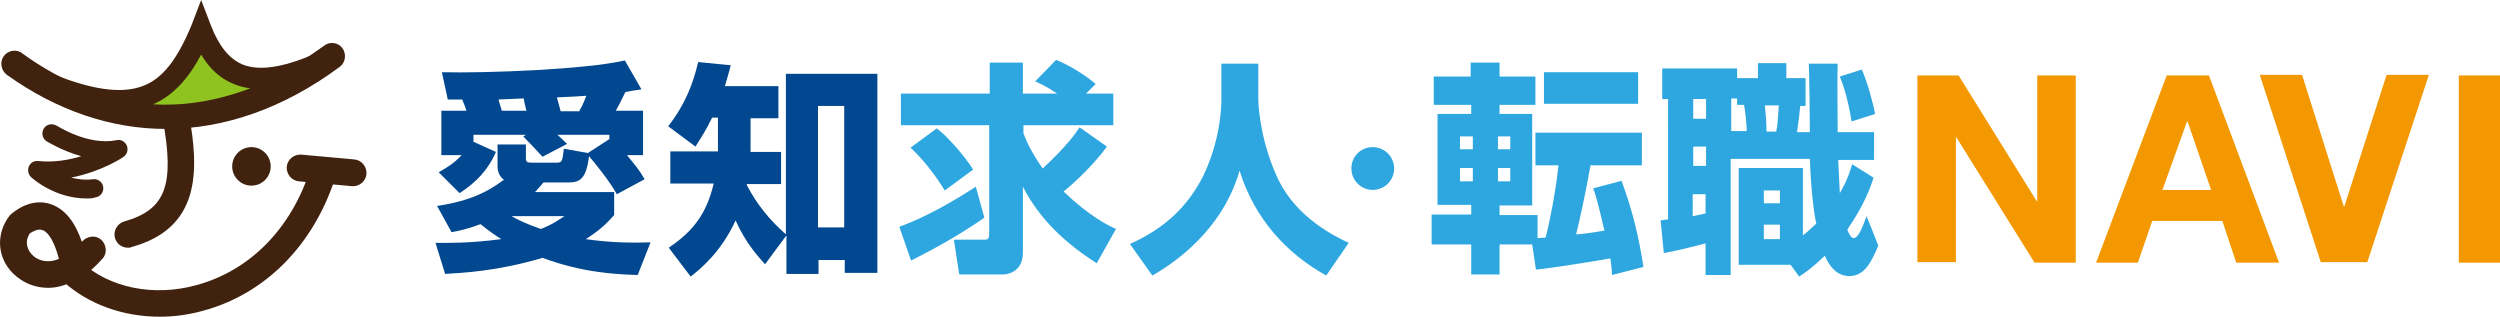 <?xml version="1.0" encoding="utf-8"?>
<!-- Generator: Adobe Illustrator 22.1.0, SVG Export Plug-In . SVG Version: 6.00 Build 0)  -->
<svg version="1.1" id="レイヤー_1" xmlns="http://www.w3.org/2000/svg" xmlns:xlink="http://www.w3.org/1999/xlink" x="0px"
	 y="0px" viewBox="0 0 467.3 59.2" style="enable-background:new 0 0 467.3 59.2;" xml:space="preserve">
<style type="text/css">
	.st0{fill:#40220F;}
	.st1{fill:#8FC31F;}
	.st2{fill:#024890;}
	.st3{fill:#2EA7E0;}
	.st4{fill:#F39800;}
</style>
<g>
	<path class="st0" d="M31,24.1c-10.2,0-20.3-3.4-29.7-10.1c-1.1-0.8-1.4-2.4-0.6-3.5C1.5,9.4,3.1,9.1,4.2,10
		c23.9,17.3,45.5,6.5,56.3-1.4C61.6,7.7,63.2,7.9,64,9c0.8,1.1,0.6,2.7-0.5,3.5C53.1,20.2,42,24.1,31,24.1z"/>
</g>
<g>
	<path class="st0" d="M23.9,46.3c-1.1,0-2.1-0.7-2.4-1.8c-0.4-1.3,0.4-2.7,1.7-3.1c7.8-2.2,9.5-6.8,7.2-19.2c-0.3-1.4,0.6-2.7,2-2.9
		c1.4-0.3,2.7,0.6,2.9,2c2,10.8,2.1,21.4-10.8,24.9C24.4,46.3,24.2,46.3,23.9,46.3z"/>
</g>
<g>
	<path class="st0" d="M66,34.8c-0.1,0-0.2,0-0.2,0l-9.9-0.9c-1.4-0.1-2.4-1.4-2.3-2.7c0.1-1.4,1.4-2.4,2.7-2.3l9.9,0.9
		c1.4,0.1,2.4,1.4,2.3,2.7C68.4,33.8,67.3,34.8,66,34.8z"/>
</g>
<g>
	<path class="st0" d="M29.9,59.2c-6.9,0-13.3-2.3-18-6.5c-1-0.9-1.1-2.5-0.2-3.5c0.9-1,2.5-1.1,3.5-0.2c5.3,4.8,13.5,6.5,21.5,4.3
		c10-2.7,17.8-10.6,21.3-21.7c0.4-1.3,1.8-2,3.1-1.6c1.3,0.4,2,1.8,1.6,3.1c-4.1,12.8-13.2,21.9-24.8,25
		C35.4,58.8,32.6,59.2,29.9,59.2z"/>
</g>
<g>
	<path class="st0" d="M9,53.8c-2.3,0-4.3-0.8-5.9-2.1c-3.6-2.9-4.1-7.8-1.3-11.4c0.1-0.1,0.2-0.2,0.3-0.3c0.4-0.3,3.6-3.2,7.5-1.8
		c2.5,0.9,4.4,3.2,5.7,7c0,0,0,0,0.1-0.1c0.9-1,2.5-1.2,3.5-0.3c1,0.9,1.2,2.5,0.3,3.5c-0.9,1-1.8,1.9-2.7,2.6c-0.2,1-1,1.7-2,1.9
		c-0.4,0.1-0.7,0-1.1-0.1C11.8,53.5,10.3,53.8,9,53.8z M5.6,43.6c-1.1,1.6-0.5,3.3,0.7,4.3c1.1,0.9,2.8,1.3,4.7,0.5
		C9.9,44,8.4,43.1,7.9,43C7.1,42.7,6.1,43.3,5.6,43.6z"/>
</g>
<g>
	<path class="st0" d="M16.2,37.1c-6,0-10.2-3.8-10.4-4c-0.5-0.5-0.7-1.3-0.4-2c0.3-0.7,1-1.1,1.8-1c2.9,0.3,5.7-0.2,8-0.9
		c-3.6-1-6.3-2.7-6.5-2.8c-0.8-0.5-1-1.6-0.5-2.4c0.5-0.8,1.6-1,2.4-0.5c0.1,0,5.8,3.8,11.2,2.7c0.8-0.2,1.6,0.3,1.9,1
		c0.3,0.8,0.1,1.6-0.6,2.1c-0.2,0.2-4.2,2.8-9.8,3.9c1.2,0.3,2.6,0.5,4.1,0.3c1-0.1,1.8,0.6,1.9,1.5c0.1,1-0.6,1.8-1.5,1.9
		C17.3,37.1,16.8,37.1,16.2,37.1z"/>
</g>
<g>
	<circle class="st0" cx="47" cy="31.1" r="3.6"/>
</g>
<g>
	<path class="st1" d="M7,14.8c18.9,8.1,25.3,3.2,30.5-9.4c3.2,8.4,8.9,12.5,23.2,6C35.2,28.2,18.3,20.3,7,14.8z"/>
	<path class="st0" d="M31.1,23.6c-10.7,0-18.9-4-24.9-7l1.7-3.6c8.7,3.8,14.8,4.7,19,3c3.5-1.4,6.2-4.8,8.9-11.3L37.6,0l1.8,4.7
		c1.5,3.9,3.4,6.2,5.8,7.3c3.3,1.4,8.1,0.6,14.7-2.4l1.9,3.5C49.9,21,39.7,23.6,31.1,23.6z M28.6,19.5c5.3,0.3,11.3-0.4,18.2-3
		c-1.1-0.1-2.1-0.4-3.1-0.8c-2.5-1-4.5-2.8-6.1-5.5C35.6,14,32.8,17.7,28.6,19.5z"/>
</g>
<g>
	<g>
		<path class="st2" d="M87.2,20.7c-0.3-0.8-0.3-0.9-0.8-2.1h-2.7l-1.1-5.1c8.2,0.2,26.8-0.5,34.2-2.2l3.1,5.4
			c-1.3,0.2-2.1,0.3-3,0.5c-1,2.1-1.3,2.6-1.8,3.5h5.1V29h-3c1.6,2,2.2,2.6,3.3,4.5l-5.2,2.8c-1.3-2.4-4.4-6.2-5.2-7.1
			c-0.5,4.2-1.7,4.9-3.8,4.9h-4.7c-0.4,0.5-0.8,0.9-1.6,1.8h14.8v4.3c-1.2,1.3-2.2,2.5-5.3,4.5c4.9,0.7,8.8,0.7,12.1,0.6l-2.4,6.1
			c-8.9-0.2-14.2-1.9-17.8-3.2c-8.4,2.5-14.9,2.8-18.2,3l-1.8-5.8c2.2,0,6.2,0.1,12.3-0.7c-0.8-0.5-2-1.3-3.9-2.8
			c-2.1,0.8-3.7,1.2-5.4,1.5l-2.7-4.9c5.1-0.8,8.6-2,12.5-4.9C93,32.8,93,31.3,93,31.1V27h5.3v2.5c0,0.8,0.2,0.9,1.1,0.9h4.7
			c1,0,1-0.3,1.3-2.6l4.5,0.8l4-2.6v-0.8h-9.7c0.4,0.4,0.6,0.5,1.8,1.7l-4.6,2.4c-1-1.1-2.6-2.8-3.6-3.8l0.5-0.3h-9.8v1.3l4.2,1.9
			c-1.4,3.3-3.8,5.8-6.8,7.7L82,32.2c1.4-0.8,2.8-1.6,4.3-3.2h-3.8v-8.3H87.2z M98.4,20.7c-0.1-0.3-0.5-2-0.5-2.3
			c-0.8,0-4,0.2-4.7,0.2c0,0.2,0.5,1.7,0.6,2.1H98.4z M95.6,40.4c1.2,0.7,2.9,1.5,5.5,2.4c2.5-1,3.3-1.7,4.4-2.4H95.6z M108.3,20.7
			c0.4-0.7,0.6-1,1.3-2.8c-2.6,0.2-3.7,0.2-5.5,0.3c0.1,0.4,0.6,2.3,0.7,2.6H108.3z"/>
	</g>
	<g>
		<path class="st2" d="M143,49.4c-1.3-1.5-3.6-3.9-5.5-8.2c-2.7,5.9-6.5,9-8.4,10.5l-4.1-5.4c4.6-3.1,7.1-6.4,8.4-12h-8.1v-6h8.9V22
			h-1.1c-1.1,2.3-2.1,3.8-3.1,5.4l-5.1-3.8c3.2-4.1,4.7-8.1,5.6-12l6.1,0.6c-0.4,1.4-0.6,2.3-1.1,3.9h10v6h-5.2v6.3h5.7v6h-6.4
			l0,0.2c1.8,3.5,4.3,6.6,7.3,9.2v-30h17.1V51h-6.1v-2.4h-4.9v2.6h-6V44L143,49.4z M152.9,19.8v22.7h4.9V19.8H152.9z"/>
	</g>
	<g>
		<path class="st3" d="M184,40.7c-5.5,3.8-10.9,6.6-13.7,8l-2.2-6.3c5.1-1.9,9.8-4.6,14.3-7.5L184,40.7z M206.9,27.4
			c-3.1,4.3-7.8,8.2-8.1,8.4c4.8,4.6,8.4,6.4,9.8,7l-3.6,6.4c-5.7-3.6-10.7-8.2-13.8-14.3v12.3c0,3.8-3.1,4.1-3.7,4.1h-8.2l-1-6.5
			h5.6c0.6,0,1,0,1-1.1V23.4h-16.5v-5.9H185v-5.8h6.2v5.8h6.4c-2.2-1.5-3.1-1.8-4.1-2.3l3.9-4c2.6,1,5.8,3.1,7.4,4.5l-1.8,1.8h5.1
			v5.9h-16.8v1.5c0.4,1.1,1.3,3.3,3.6,6.6c4.6-4.3,6.1-6.5,6.9-7.7L206.9,27.4z M175.1,24c1.9,1.4,5.1,5,6.8,7.7l-5.3,3.9
			c-1-1.6-3.2-5-6.4-8L175.1,24z"/>
	</g>
	<g>
		<path class="st3" d="M228.4,11.9h6.8v6.5c0,2.1,0.6,8.6,3.8,15.3c3.6,7.2,10.6,10.5,13.1,11.7l-4.2,6.1
			c-7.4-4.1-13.4-10.6-16.2-19.6c-2.6,9.2-9.6,15.8-16.3,19.6l-4.2-5.9c6.3-2.8,10.7-6.8,13.7-12.7c2.1-4.3,3.4-9.7,3.4-14.4V11.9z"
			/>
	</g>
	<g>
		<path class="st3" d="M260.6,31.5c0,2.2-1.8,4-4,4c-2.2,0-4-1.8-4-4c0-2.3,1.8-4,4-4C258.8,27.5,260.6,29.3,260.6,31.5z"/>
	</g>
	<g>
		<path class="st3" d="M286.4,45.7h-6.1v5.6H275v-5.6h-7.4v-5.6h7.4v-1.8h-6.3V21.3h6.3v-1.7H268v-5.3h6.9v-2.6h5.4v2.6h6.7v5.3
			h-6.7v1.7h6.1v17.1h-6.1v1.8h7.1v4.3c0.4,0,0.5,0,1.5-0.1c0.7-2.5,2-9.2,2.4-13.5h-4.3v-6.1h19.9v6.1h-9.6
			c-0.8,4.7-2.3,11.5-2.7,12.9c0.7,0,3.1-0.3,5.3-0.7c-1.3-5.6-1.7-6.8-2.1-7.9l5.3-1.4c2.1,5.7,3.2,10.4,4.1,16.1l-5.9,1.5
			c0-1-0.1-1.7-0.3-3.1c-0.8,0.1-8.4,1.5-13.9,2.1L286.4,45.7z M272.9,25.5v2.4h2.4v-2.4H272.9z M272.9,31.4v2.5h2.4v-2.5H272.9z
			 M280,25.5v2.4h2.3v-2.4H280z M280,31.4v2.5h2.3v-2.5H280z M306.2,13.5v5.9h-17.6v-5.9H306.2z"/>
	</g>
	<g>
		<path class="st3" d="M310.4,41.2c0.7-0.1,0.8-0.1,1.4-0.2V18.5h-1.1v-5.7h14v1.8h3.9v-2.8h5.3v2.8h3.6v5.2h-1
			c-0.1,1.3-0.3,2.8-0.6,4.9h2.4c0-1.8-0.1-10.8-0.2-12.8h5.4c-0.1,1.8,0,10.7,0,12.8h6.8v5.2h-6.7c0.1,1.8,0.2,4.5,0.3,6.2
			c1.5-2.6,1.9-4.1,2.3-5.4l4,2.5c-1,3.3-2.7,6.5-4.9,9.7c0.2,0.5,0.6,1.6,1.2,1.6c0.9,0,1.7-2.2,2.4-4.1l2.2,5.5
			c-1.3,3.1-2.6,5.7-5.4,5.7c-2.4,0-3.8-1.9-4.6-3.8c-2.4,2.3-3.6,3.1-4.8,3.9l-1.6-2.2h-9.7V31.4h12V44c0.8-0.6,1.5-1.3,2.5-2.2
			c-0.5-2.2-1-6.6-1.2-12.1h-14.8v21.7h-4.7v-5.9c-5.1,1.3-5.7,1.4-7.8,1.8L310.4,41.2z M316.5,18.5v3.7h2.4v-3.7H316.5z
			 M316.5,27.4v3.6h2.4v-3.6H316.5z M318.8,36.3h-2.4v4.1c1-0.2,1.6-0.3,2.4-0.5V36.3z M326.5,24.5c0-1.2-0.3-3.9-0.5-4.9h-1.3v-1.2
			h-1.1v6.1H326.5z M329.7,35.6V38h3v-2.4H329.7z M329.7,42v2.7h3V42H329.7z M329.9,19.7c0.1,1,0.3,3.3,0.3,4.9h1.8
			c0.3-1.2,0.3-2.3,0.5-4.9H329.9z M348,13c1,2.1,2.2,6.6,2.5,8.3l-4.4,1.4c-0.7-4.2-1.4-6.4-2.2-8.4L348,13z"/>
	</g>
	<g>
		<path class="st4" d="M358.5,14.1h7.6l14.6,23.5h0.1V14.1h7.2v35h-7.7l-14.6-23.4h-0.1V49h-7.2V14.1z"/>
	</g>
	<g>
		<path class="st4" d="M405,14.1h7.9l13.1,35h-8l-2.6-7.8h-13.1l-2.7,7.8h-7.8L405,14.1z M404.2,35.5h9.1l-4.4-12.8h-0.1L404.2,35.5
			z"/>
	</g>
	<g>
		<path class="st4" d="M442.5,49h-8.7l-11.4-35h7.9l7.8,24.6h0.1l7.9-24.6h7.9L442.5,49z"/>
	</g>
	<g>
		<path class="st4" d="M459.6,14.1h7.7v35h-7.7V14.1z"/>
	</g>
</g>
</svg>
